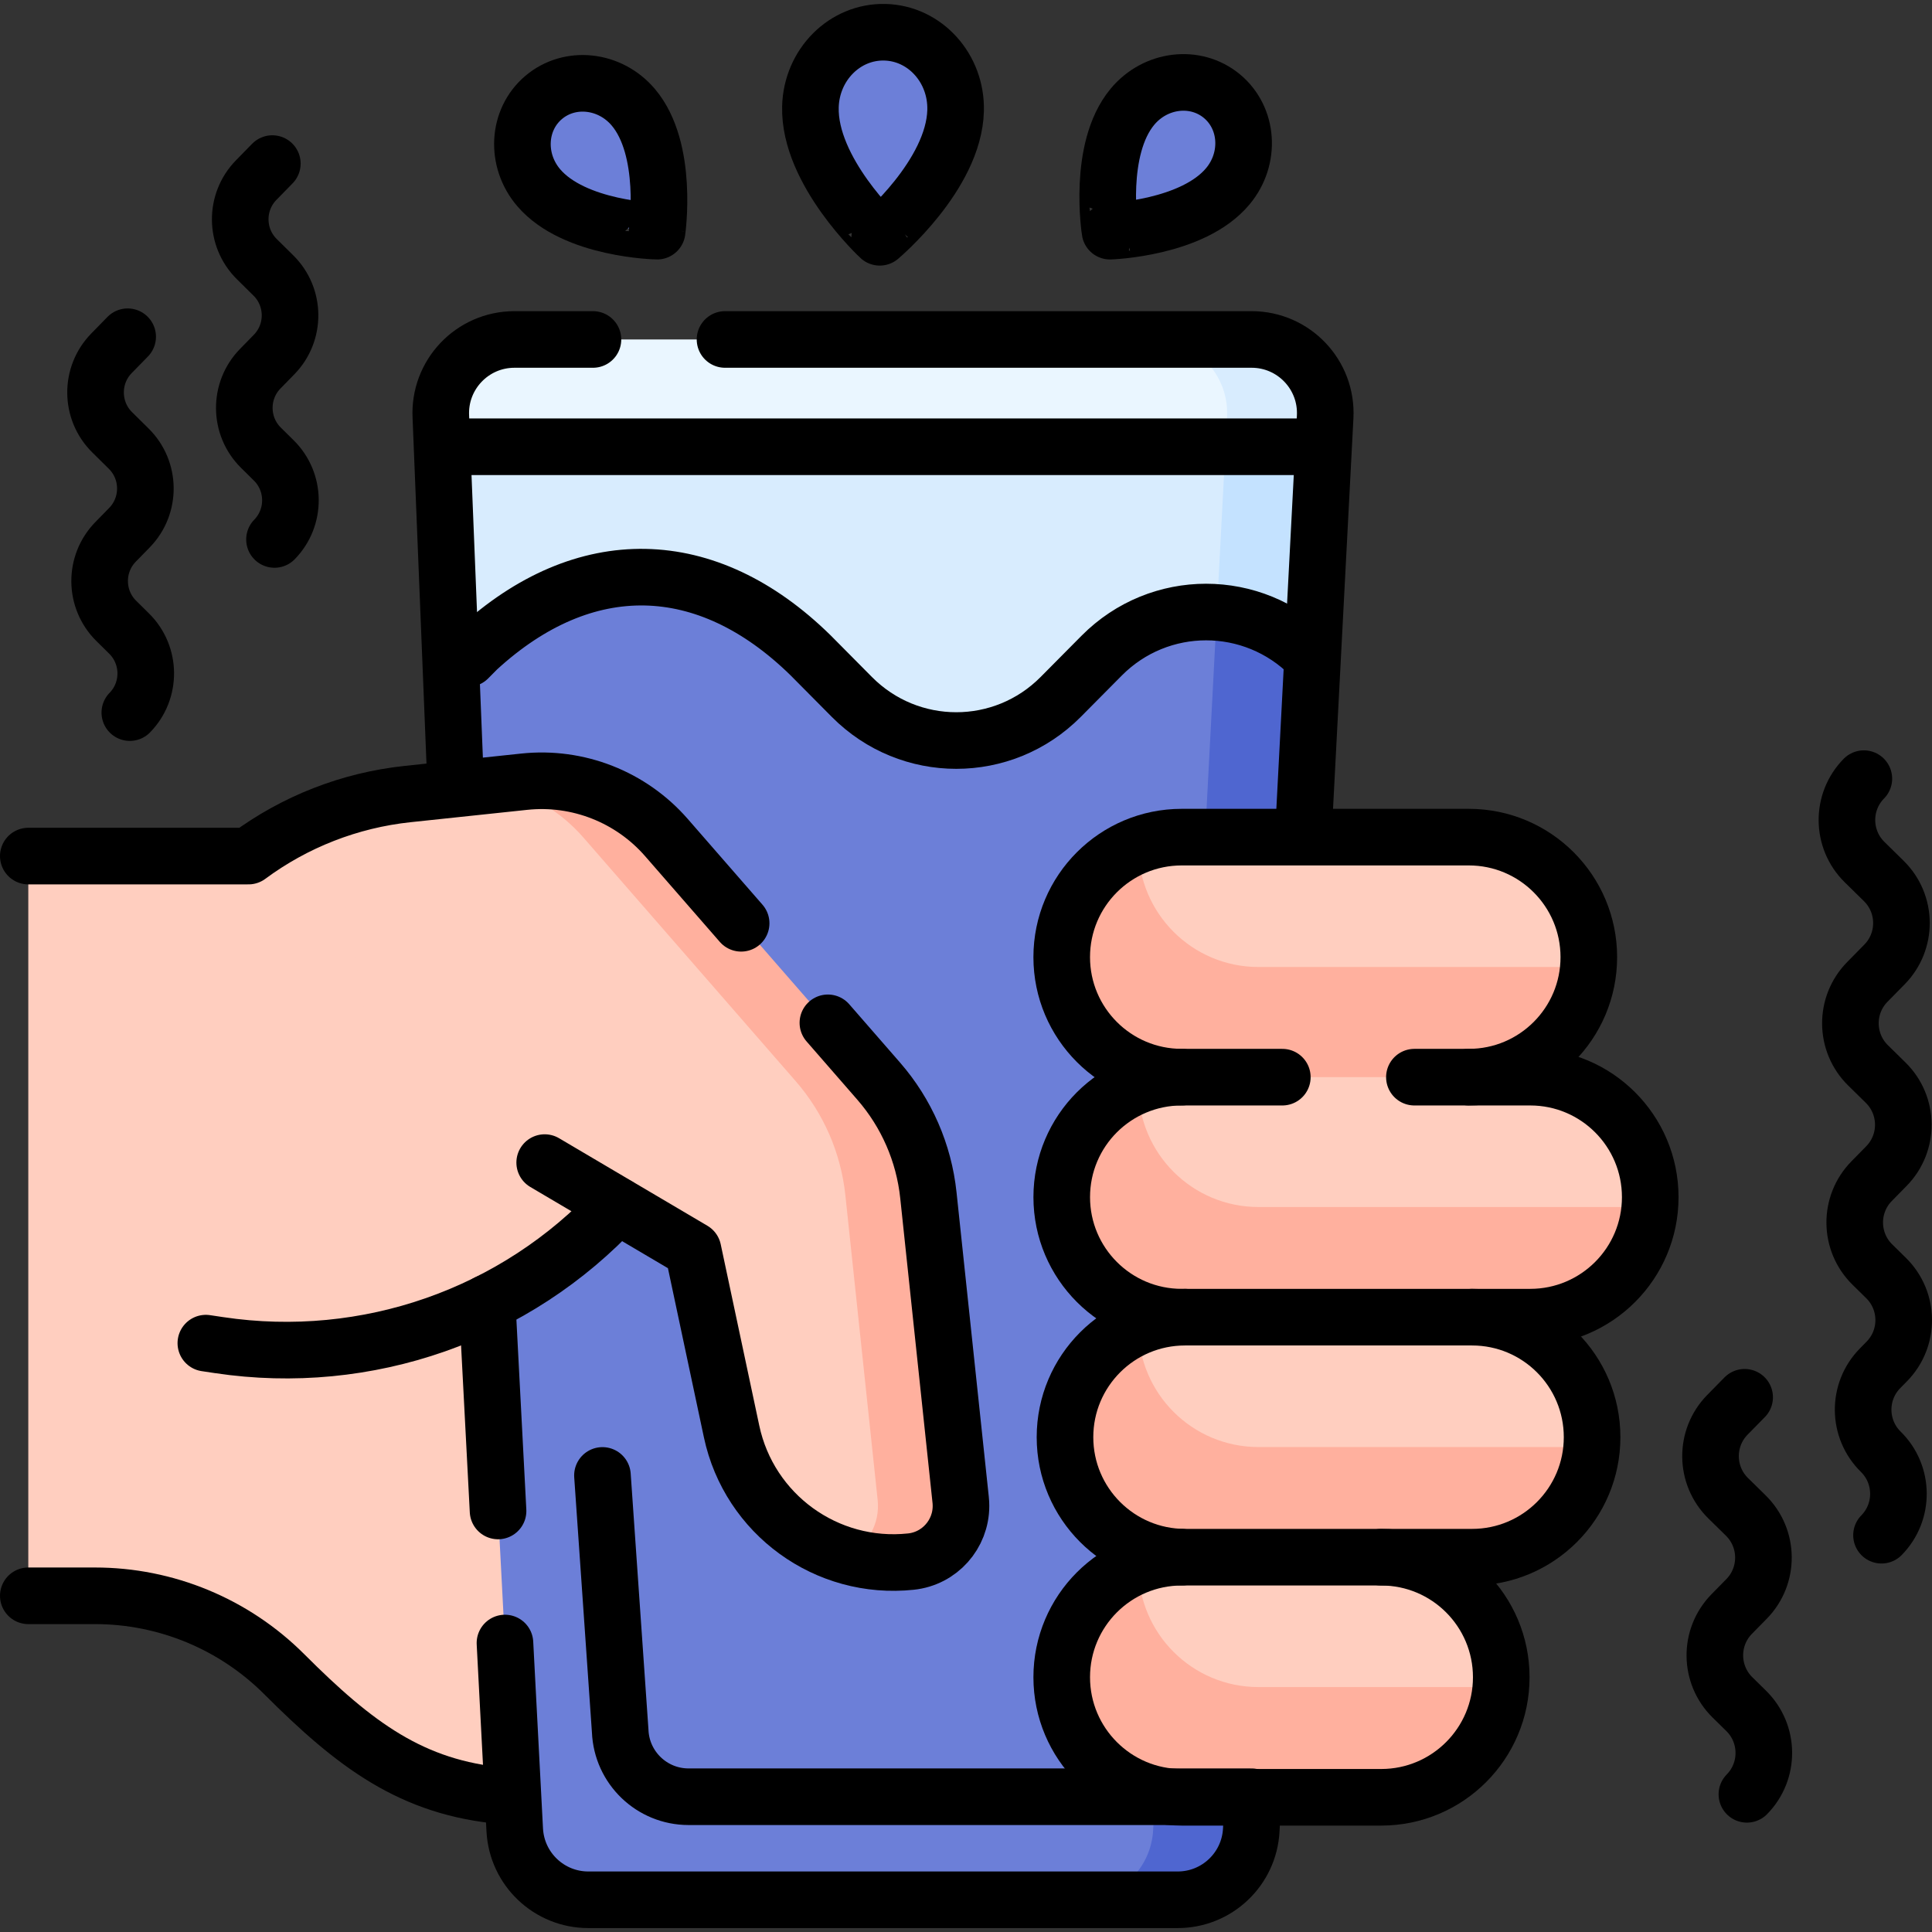 <svg version="1.1" id="Capa_1" xmlns="http://www.w3.org/2000/svg" xmlns:xlink="http://www.w3.org/1999/xlink" x="0px" y="0px" viewBox="0 0 512 512" style="enable-background:new 0 0 512 512;" xml:space="preserve">
<rect x="0" y="0" width="512" height="512" fill="#333333" stroke="none"/>
<g>
	<g>
		<path style="fill:#FFCEBF;" d="M108.041,210.431c-14.842,1.572-28.902,6.961-40.881,15.495c-0.855,0.609-1.871,0.949-2.92,0.949&#10;&#9;&#9;&#9;H12.5c-2.761,0-5,2.239-5,5v186.029c0,2.761,2.239,5,5,5h12.676c18.809,0,36.847,7.472,50.147,20.771l0,0&#10;&#9;&#9;&#9;c18.868,18.868,33.97,30.268,58.485,32.298c0.714,0.059,22.209,0.11,22.939,0.153l-4.594-221.408L108.041,210.431z"/>
		<path style="fill:#6C7FD8;" d="M343.099,171.621l-18.071,311.341c-0.54,10.38-9.11,18.51-19.49,18.51l-13.263,1.989H155.91&#10;&#9;&#9;&#9;c-10.39,0-18.95-8.13-19.5-18.51l-7.3-139.66l-8.4-138.38l-1.14-28.35l7.906-11.739c28.27-25.96,60.71-25.31,88.24,1.68&#10;&#9;&#9;&#9;l10.95,11.03c15.28,15.41,40.07,15.41,55.36,0l10.84-10.93c15.28-15.42,34.943-17.258,50.233-1.838V171.621z"/>
		<path style="fill:#D8ECFE;" d="M240.323,108.75l-123.172,9.64l2.42,60.17l6.99-6.58c28.27-25.96,60.71-25.31,88.24,1.68&#10;&#9;&#9;&#9;l10.95,11.03c15.28,15.41,40.07,15.41,55.36,0l10.84-10.93c11.914-12.023,29.607-14.669,44.073-7.944l4.751-48.298L240.323,108.75&#10;&#9;&#9;&#9;z"/>
		<path style="fill:#EAF6FF;" d="M344.605,111.386l6.165,7.005H117.15l-0.32-7.89c-0.58-11.17,8.32-20.54,19.5-20.54h175.233&#10;&#9;&#9;&#9;l18.009,3.195C340.752,93.155,345.195,100.216,344.605,111.386z"/>
		<path style="fill:#4F66D0;" d="M347.85,174.22L331.6,484.95c-0.54,10.38-9.11,18.51-19.49,18.51h-26&#10;&#9;&#9;&#9;c10.38,0,18.95-8.13,19.49-18.51l1.914-36.595l21.656-90.005l-11.988-94.86l4.668-89.27l0.62-11.92&#10;&#9;&#9;&#9;c11.97-9.879,16.805-4.059,23.735,2.921L347.85,174.22z"/>
		<path style="fill:#C4E2FF;" d="M350.77,118.39l-2.92,55.83l-0.54-0.46c-6.93-6.98-15.79-10.8-24.84-11.46l2.3-43.91l11.85-9.64&#10;&#9;&#9;&#9;L350.77,118.39z"/>
		<path style="fill:#D8ECFE;" d="M351.18,110.5l-0.41,7.89h-26l0.41-7.89c0.59-11.17-8.31-20.54-19.49-20.54h26&#10;&#9;&#9;&#9;C342.87,89.96,351.77,99.33,351.18,110.5z"/>
		<path style="fill:#FFCEBF;" d="M241.123,410.914c-1.57,0.17-3.12,0.25-4.66,0.25c-4.216,0-8.051,2.318-11.963,1.176&#10;&#9;&#9;&#9;c-15.083-4.404-27.174-16.765-30.62-32.98l-9.946-46.77c-0.175-0.822-0.686-1.533-1.41-1.96l-17.673-10.618l-53.658,33.585&#10;&#9;&#9;&#9;L87.41,215.24c6.6-2.44,13.53-4.06,20.63-4.81l23.12-2.448l8.598,1.192c14.23-1.51,25.612,4.326,35.012,15.106l49.975,62.936&#10;&#9;&#9;&#9;c7.4,8.49,12,19.05,13.18,30.24l11.104,77.365C249.898,402.97,249.273,410.054,241.123,410.914z"/>
		<path style="fill:#FFB09E;" d="M241.4,413.84c-1.57,0.17-3.12,0.25-4.66,0.25c-4.22,0-8.33-0.61-12.24-1.75&#10;&#9;&#9;&#9;c5.36-2.68,8.76-8.5,8.09-14.82l-8.56-80.78c-1.18-11.19-5.78-21.75-13.18-30.24l-56.24-64.54c-6.21-7.13-14.46-11.96-23.45-13.98&#10;&#9;&#9;&#9;l7.76-0.82c14.23-1.51,28.29,4.02,37.69,14.8l56.24,64.54c7.4,8.49,12,19.05,13.18,30.24l8.56,80.78&#10;&#9;&#9;&#9;C255.46,405.67,249.55,412.98,241.4,413.84z"/>
		<path style="fill:#6C7FD8;" d="M214.771,28.32c0.285-11.191,9.129-20.044,19.753-19.774c10.624,0.271,19.006,9.563,18.721,20.754&#10;&#9;&#9;&#9;c-0.33,12.934-11.684,25.534-17.181,30.892c-1.606,1.565-4.184,1.5-5.708-0.145C225.14,54.416,214.442,41.254,214.771,28.32z"/>
		<g>
			<path style="fill:#6C7FD8;" d="M142.734,49.706c-6.198-7.295-5.609-17.978,1.317-23.863c6.925-5.884,17.564-4.74,23.762,2.554&#10;&#9;&#9;&#9;&#9;c6.94,8.169,7.106,22.037,6.702,28.848c-0.135,2.271-2.131,3.966-4.393,3.733C163.334,60.277,149.674,57.874,142.734,49.706z"/>
			<path style="fill:#6C7FD8;" d="M300.084,28.322c6.108-7.371,16.731-8.645,23.729-2.847c6.997,5.798,7.718,16.474,1.611,23.845&#10;&#9;&#9;&#9;&#9;c-6.839,8.253-20.468,10.825-27.246,11.609c-2.26,0.261-4.276-1.41-4.439-3.678C293.25,50.445,293.245,36.575,300.084,28.322z"/>
		</g>
		<g>
			<g>
				<path style="fill:#FFCEBF;" d="M320.04,408.595c-17.564,0-36.141-10.388-36.141-27.953l0,0c0-13.174,5.597-22.384,17.012-27.212&#10;&#9;&#9;&#9;&#9;&#9;c0.303-0.128,0.799-2.23,0.799-2.23c3.556-1.374,7.419-2.134,11.46-2.134l46.131-5.786l30.818,5.786&#10;&#9;&#9;&#9;&#9;&#9;c17.564,0,31.803,14.239,31.803,31.804v0c0,0.879-0.033,1.75-0.103,2.61c-1.328,16.344-15.234,24.55-31.92,24.55L320.04,408.595&#10;&#9;&#9;&#9;&#9;&#9;z"/>
			</g>
			<g>
				<path style="fill:#FFB09E;" d="M421.818,383.48c-0.63,7.74-4.03,14.69-9.21,19.87c-5.76,5.76-13.71,9.32-22.49,9.32h-24.073&#10;&#9;&#9;&#9;&#9;&#9;l-21.723,7.421l-31.152-7.421c-17.56,0-31.8-14.24-31.8-31.8c0-8.78,3.56-16.74,9.31-22.49c3.11-3.1,6.86-5.57,11.03-7.18&#10;&#9;&#9;&#9;&#9;&#9;c-0.01,0.16-0.01,0.31-0.01,0.47c0,17.57,14.23,31.81,31.8,31.81H421.818z"/>
			</g>
		</g>
		<g>
			<g>
				<path style="fill:#FFCEBF;" d="M320.04,281.379c-17.564,0-36.141-10.388-36.141-27.953l0,0c0-13.174,5.597-22.384,17.012-27.212&#10;&#9;&#9;&#9;&#9;&#9;c0.303-0.128,0.799-2.23,0.799-2.23c3.556-1.374,7.419-2.134,11.46-2.134h76.949c17.564,0,31.803,14.239,31.803,31.804v0&#10;&#9;&#9;&#9;&#9;&#9;c0,0.879-0.033,1.75-0.103,2.61c-1.328,16.344-15.234,24.55-31.92,24.55L320.04,281.379z"/>
			</g>
			<g>
				<path style="fill:#FFB09E;" d="M421.818,256.264c-0.63,7.74-4.03,14.69-9.21,19.87c-5.76,5.76-13.71,9.32-22.49,9.32&#10;&#9;&#9;&#9;&#9;&#9;L352.91,298.88l-39.74-13.426c-17.56,0-31.8-14.24-31.8-31.8c0-8.78,3.56-16.74,9.31-22.49c3.11-3.1,6.86-5.57,11.03-7.18&#10;&#9;&#9;&#9;&#9;&#9;c-0.01,0.16-0.01,0.31-0.01,0.47c0,17.57,14.23,31.81,31.8,31.81H421.818z"/>
			</g>
		</g>
		<g>
			<g>
				<path style="fill:#FFCEBF;" d="M320.04,472.205c-17.564,0-36.141-10.388-36.141-27.953l0,0c0-13.174,5.597-22.384,17.012-27.212&#10;&#9;&#9;&#9;&#9;&#9;c0.303-0.128,0.799-2.23,0.799-2.23c3.556-1.375,7.419-2.134,11.46-2.134h52.876c17.564,0,31.803,14.239,31.803,31.804v0&#10;&#9;&#9;&#9;&#9;&#9;c0,0.879-0.033,1.75-0.103,2.61c-1.328,16.344-15.234,24.55-31.919,24.55L320.04,472.205z"/>
			</g>
			<g>
				<path style="fill:#FFB09E;" d="M397.746,447.09c-0.63,7.74-4.03,14.69-9.21,19.87c-5.76,5.76-13.71,9.32-22.49,9.32H313.17&#10;&#9;&#9;&#9;&#9;&#9;c-17.56,0-31.8-14.24-31.8-31.8c0-8.78,3.56-16.74,9.31-22.49c3.11-3.1,6.86-5.57,11.03-7.18c-0.01,0.16-0.01,0.31-0.01,0.47&#10;&#9;&#9;&#9;&#9;&#9;c0,17.57,14.23,31.81,31.8,31.81H397.746z"/>
			</g>
		</g>
		<g>
			<g>
				<path style="fill:#FFCEBF;" d="M320.04,344.985c-17.564,0-36.141-10.388-36.141-27.953l0,0c0-13.174,5.597-22.384,17.012-27.212&#10;&#9;&#9;&#9;&#9;&#9;c0.303-0.128,0.799-2.23,0.799-2.23c3.556-1.375,7.419-2.134,11.46-2.134h92.361c17.564,0,31.803,14.239,31.803,31.804v0&#10;&#9;&#9;&#9;&#9;&#9;c0,0.879-0.033,1.75-0.103,2.61c-1.328,16.344-15.234,24.55-31.92,24.55L320.04,344.985z"/>
			</g>
			<g>
				<path style="fill:#FFB09E;" d="M437.23,319.87c-0.63,7.74-4.03,14.69-9.21,19.87c-5.76,5.76-13.71,9.32-22.49,9.32h-92.36&#10;&#9;&#9;&#9;&#9;&#9;c-17.56,0-31.8-14.24-31.8-31.8c0-8.78,3.56-16.74,9.31-22.49c3.11-3.1,6.86-5.57,11.03-7.18c-0.01,0.16-0.01,0.31-0.01,0.47&#10;&#9;&#9;&#9;&#9;&#9;c0,17.57,14.23,31.81,31.8,31.81H437.23z"/>
			</g>
		</g>
	</g>
	<g>
		
			<line style="fill:none;stroke:#000000;stroke-width:15;stroke-linecap:round;stroke-linejoin:round;stroke-miterlimit:10;" x1="350.151" y1="118.394" x2="117.866" y2="118.394"/>
		<path style="fill:none;stroke:#000000;stroke-width:15;stroke-linecap:round;stroke-linejoin:round;stroke-miterlimit:10;" d="&#10;&#9;&#9;&#9;M163.574,319.513c-26.902,29.013-66.359,42.821-105.489,36.963l-3.534-0.529"/>
		
			<line style="fill:none;stroke:#000000;stroke-width:15;stroke-linecap:round;stroke-linejoin:round;stroke-miterlimit:10;" x1="131.99" y1="400.42" x2="129.11" y2="345.29"/>
		<path style="fill:none;stroke:#000000;stroke-width:15;stroke-linecap:round;stroke-linejoin:round;stroke-miterlimit:10;" d="&#10;&#9;&#9;&#9;M133.82,435.42l2.59,49.53c0.55,10.38,9.11,18.51,19.5,18.51h156.2c10.38,0,18.95-8.13,19.49-18.51l0.37-6.99"/>
		<path style="fill:none;stroke:#000000;stroke-width:15;stroke-linecap:round;stroke-linejoin:round;stroke-miterlimit:10;" d="&#10;&#9;&#9;&#9;M192.14,89.96h139.55c11.18,0,20.08,9.37,19.49,20.54l-5.72,109.51"/>
		<path style="fill:none;stroke:#000000;stroke-width:15;stroke-linecap:round;stroke-linejoin:round;stroke-miterlimit:10;" d="&#10;&#9;&#9;&#9;M120.71,206.91l-3.88-96.41c-0.58-11.17,8.32-20.54,19.5-20.54h20.81"/>
		<path style="fill:none;stroke:#000000;stroke-width:15;stroke-linecap:round;stroke-linejoin:round;stroke-miterlimit:10;" d="&#10;&#9;&#9;&#9;M7.5,422.904h17.676c18.809,0,36.847,7.472,50.147,20.771l0,0c18.74,18.74,33.764,30.113,57.986,32.255"/>
		<g>
			<path style="fill:none;stroke:#000000;stroke-width:15;stroke-linecap:round;stroke-linejoin:round;stroke-miterlimit:10;" d="&#10;&#9;&#9;&#9;&#9;M313.169,285.456c-17.564,0-31.803-14.239-31.803-31.804v0c0-17.565,14.239-31.804,31.803-31.804h76.082&#10;&#9;&#9;&#9;&#9;c17.564,0,31.803,14.239,31.803,31.804v0c0,17.565-14.239,31.804-31.803,31.804"/>
		</g>
		<path style="fill:none;stroke:#000000;stroke-width:15;stroke-linecap:round;stroke-linejoin:round;stroke-miterlimit:10;" d="&#10;&#9;&#9;&#9;M366.035,412.672c17.57,0,31.813,14.244,31.813,31.814v0c0,17.562-14.23,31.803-31.792,31.814l-52.876,0&#10;&#9;&#9;&#9;c-17.57,0-31.813-14.244-31.813-31.814v0c0-17.571,14.243-31.814,31.813-31.814"/>
		<g>
			<path style="fill:none;stroke:#000000;stroke-width:15;stroke-linecap:round;stroke-linejoin:round;stroke-miterlimit:10;" d="&#10;&#9;&#9;&#9;&#9;M390.118,349.064c17.564,0,31.803,14.239,31.803,31.804v0c0,17.565-14.239,31.804-31.803,31.804h-76.082&#10;&#9;&#9;&#9;&#9;c-17.564,0-31.803-14.239-31.803-31.804v0c0-17.565,14.239-31.804,31.803-31.804"/>
		</g>
		<g>
			<path style="fill:none;stroke:#000000;stroke-width:15;stroke-linecap:round;stroke-linejoin:round;stroke-miterlimit:10;" d="&#10;&#9;&#9;&#9;&#9;M339.83,285.46h-26.66c-8.78,0-16.73,3.56-22.49,9.31c-5.75,5.75-9.31,13.71-9.31,22.49c0,17.56,14.24,31.8,31.8,31.8h0.87h76.08&#10;&#9;&#9;&#9;&#9;h15.41c8.78,0,16.73-3.56,22.49-9.32c5.75-5.75,9.31-13.7,9.31-22.48c0-17.57-14.24-31.8-31.8-31.8h-16.28h-14.42"/>
		</g>
		<path style="fill:none;stroke:#000000;stroke-width:15;stroke-linecap:round;stroke-linejoin:round;stroke-miterlimit:10;" d="&#10;&#9;&#9;&#9;M124.041,174.512l2.514-2.535c28.275-25.958,60.712-25.311,88.248,1.679l10.942,11.033c15.287,15.414,40.073,15.414,55.36,0&#10;&#9;&#9;&#9;l10.842-10.932c15.287-15.414,40.073-15.414,55.36,0v0"/>
		<path style="fill:none;stroke:#000000;stroke-width:15;stroke-linecap:round;stroke-linejoin:round;stroke-miterlimit:10;" d="&#10;&#9;&#9;&#9;M7.5,226.87h58.35c12.26-9.08,26.81-14.81,42.19-16.44l30.88-3.27c14.23-1.51,28.29,4.02,37.69,14.8l19.8,22.72"/>
		<path style="fill:none;stroke:#000000;stroke-width:15;stroke-linecap:round;stroke-linejoin:round;stroke-miterlimit:10;" d="&#10;&#9;&#9;&#9;M219.4,271.06l13.45,15.44c7.4,8.49,12,19.05,13.18,30.24l8.56,80.78c0.06,0.53,0.08,1.07,0.08,1.59&#10;&#9;&#9;&#9;c0,7.49-5.65,13.93-13.27,14.73c-22.33,2.37-42.85-12.52-47.52-34.48l-10.22-48.06l-39.31-23.2"/>
		<path style="fill:none;stroke:#000000;stroke-width:15;stroke-linecap:round;stroke-linejoin:round;stroke-miterlimit:10;" d="&#10;&#9;&#9;&#9;M331.627,476.153H182.484c-9.731,0-17.728-7.677-18.125-17.4l-4.702-67.748"/>
		<path style="fill:none;stroke:#000000;stroke-width:15;stroke-linecap:round;stroke-linejoin:round;stroke-miterlimit:10;" d="&#10;&#9;&#9;&#9;M498.619,406.845c6.054-6.16,5.968-16.061-0.192-22.115h0c-6.16-6.054-6.246-15.955-0.192-22.115l1.781-1.812&#10;&#9;&#9;&#9;c6.054-6.16,5.968-16.061-0.192-22.115l-3.625-3.562c-6.16-6.054-6.246-15.955-0.192-22.115l3.905-3.974&#10;&#9;&#9;&#9;c6.054-6.16,5.968-16.061-0.192-22.115l-4.667-4.586c-6.16-6.054-6.246-15.955-0.192-22.115l4.556-4.636&#10;&#9;&#9;&#9;c6.054-6.16,5.968-16.061-0.192-22.115l-5.091-5.003c-6.16-6.054-6.246-15.955-0.192-22.115"/>
		<path style="fill:none;stroke:#000000;stroke-width:15;stroke-linecap:round;stroke-linejoin:round;stroke-miterlimit:10;" d="&#10;&#9;&#9;&#9;M462.947,475.512c6.054-6.16,5.968-16.061-0.192-22.115l-3.625-3.562c-6.16-6.054-6.246-15.955-0.192-22.115l3.905-3.974&#10;&#9;&#9;&#9;c6.054-6.16,5.968-16.061-0.192-22.115l-4.667-4.586c-6.16-6.054-6.246-15.955-0.192-22.115l4.556-4.636"/>
		<path style="fill:none;stroke:#000000;stroke-width:15;stroke-linecap:round;stroke-linejoin:round;stroke-miterlimit:10;" d="&#10;&#9;&#9;&#9;M72.743,142.96c5.699-5.831,5.618-15.205-0.182-20.936l-3.413-3.373c-5.8-5.731-5.881-15.105-0.182-20.936l3.676-3.762&#10;&#9;&#9;&#9;c5.699-5.831,5.618-15.205-0.182-20.936l-4.394-4.342c-5.8-5.731-5.881-15.105-0.182-20.936l4.289-4.388"/>
		<path style="fill:none;stroke:#000000;stroke-width:15;stroke-linecap:round;stroke-linejoin:round;stroke-miterlimit:10;" d="&#10;&#9;&#9;&#9;M34.404,188.848c5.699-5.831,5.618-15.205-0.182-20.936l-3.413-3.373c-5.8-5.731-5.881-15.105-0.182-20.936l3.676-3.762&#10;&#9;&#9;&#9;c5.699-5.831,5.618-15.205-0.182-20.936l-4.394-4.342c-5.8-5.731-5.881-15.105-0.182-20.936l4.289-4.388"/>
		<path style="fill:none;stroke:#000000;stroke-width:15;stroke-linecap:round;stroke-linejoin:round;stroke-miterlimit:10;" d="&#10;&#9;&#9;&#9;M214.771,28.32c0.285-11.191,9.129-20.044,19.753-19.774c10.624,0.271,19.006,9.563,18.721,20.754&#10;&#9;&#9;&#9;c-0.435,17.084-20.105,33.585-20.105,33.585S214.336,45.404,214.771,28.32z"/>
		<g>
			<path style="fill:none;stroke:#000000;stroke-width:15;stroke-linecap:round;stroke-linejoin:round;stroke-miterlimit:10;" d="&#10;&#9;&#9;&#9;&#9;M142.734,49.706c-6.198-7.295-5.609-17.978,1.317-23.863c6.925-5.884,17.564-4.74,23.762,2.554&#10;&#9;&#9;&#9;&#9;c9.462,11.136,6.332,32.865,6.332,32.865S152.196,60.842,142.734,49.706z"/>
			<path style="fill:none;stroke:#000000;stroke-width:15;stroke-linecap:round;stroke-linejoin:round;stroke-miterlimit:10;" d="&#10;&#9;&#9;&#9;&#9;M300.084,28.322c6.108-7.371,16.731-8.645,23.729-2.847c6.997,5.798,7.718,16.474,1.611,23.845&#10;&#9;&#9;&#9;&#9;c-9.324,11.252-31.266,11.943-31.266,11.943S290.76,39.574,300.084,28.322z"/>
		</g>
	</g>
</g>
<g>
</g>
<g>
</g>
<g>
</g>
<g>
</g>
<g>
</g>
<g>
</g>
<g>
</g>
<g>
</g>
<g>
</g>
<g>
</g>
<g>
</g>
<g>
</g>
<g>
</g>
<g>
</g>
<g>
</g>
</svg>